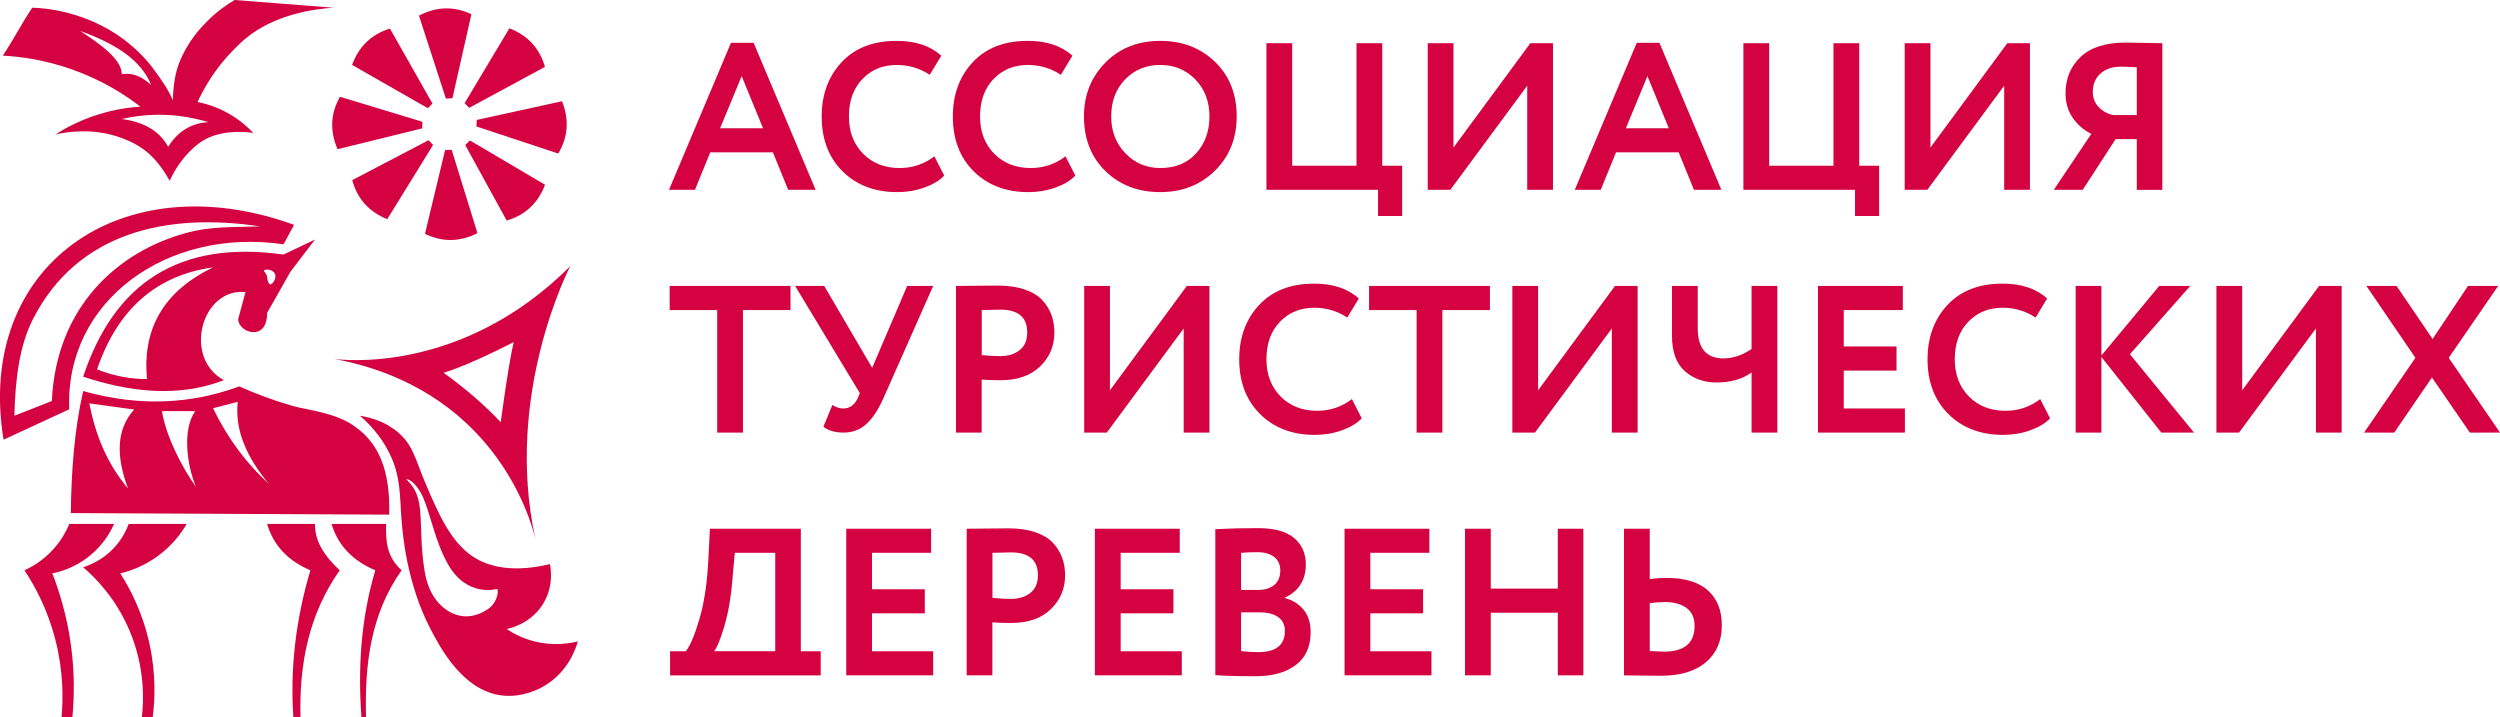 <?xml version="1.0" encoding="UTF-8"?> <svg xmlns="http://www.w3.org/2000/svg" xmlns:xlink="http://www.w3.org/1999/xlink" xmlns:xodm="http://www.corel.com/coreldraw/odm/2003" xml:space="preserve" width="153mm" height="43.887mm" version="1.1" style="shape-rendering:geometricPrecision; text-rendering:geometricPrecision; image-rendering:optimizeQuality; fill-rule:evenodd; clip-rule:evenodd" viewBox="0 0 761.63 218.47"> <defs> <style type="text/css"> .fil0 {fill:#D40241;fill-rule:nonzero} </style> </defs> <g id="Слой_x0020_1">  <g id="_2408983093008"> <g> <path class="fil0" d="M70.07 34.84c-3.84,-2.26 -7.43,-3.28 -9.89,-3.77 1.6,-3.45 4.23,-8.24 8.47,-13.18 0.14,-0.16 3.12,-3.61 6.12,-6.12 9.09,-7.59 21.43,-9.06 26.84,-9.42 -10.04,-0.79 -20.09,-1.57 -30.13,-2.35 -2.23,1.3 -5.33,3.4 -8.47,6.59 -1.94,1.97 -5.89,6.06 -8.48,12.71 -0.97,2.51 -1.74,6.09 -1.88,11.3 -1.02,-2.72 -3.21,-5.98 -6.12,-9.89 -0.98,-1.31 -5.19,-6.8 -12.71,-11.3 -9.44,-5.65 -19.17,-6.98 -24.01,-7.06 -3.14,4.71 -5.81,9.89 -8.95,14.6 5.38,0.29 12.82,1.26 21.19,4.24 9.29,3.3 16.21,7.82 20.72,11.3 -3.42,0.22 -7.81,0.83 -12.71,2.35 -5.62,1.75 -10.04,4.12 -13.18,6.12 4.47,-0.99 11.14,-1.71 18.36,0.47 3.54,1.07 5.95,2.45 6.59,2.82 5.6,3.29 8.31,8.21 9.89,10.83 1.02,-2.44 3.41,-6.58 7.06,-9.89 0.19,-0.17 1.24,-1.12 2.35,-1.88 5.41,-3.72 12.52,-3.29 16.01,-2.82 -1.56,-1.66 -3.87,-3.78 -7.06,-5.65l-0 -0zm-32.96 -12.24c-0.07,-4.41 -5.97,-8.8 -12.71,-13.18 10.22,3.68 18.46,8.55 21.66,16.48 -3.04,-2.82 -6.02,-3.8 -8.95,-3.3l0 0zm14.13 22.13c-2.83,-5.15 -7.82,-7.63 -14.13,-8.47 8.88,-2.04 17.67,-1.64 26.37,0.94 -5.38,0.35 -9.41,2.93 -12.24,7.53z"></path> <path class="fil0" d="M162.82 195.4c-3.76,-0.94 -6.61,-2.52 -8.47,-3.77 1.03,-0.21 7.6,-1.64 11.3,-8 3.05,-5.26 2.15,-10.46 1.88,-11.77 -13.53,3.26 -20.66,-0.41 -23.54,-2.35 -6.77,-4.55 -10.47,-13.16 -14.12,-21.66 -3.32,-7.73 -3.85,-11.98 -8.47,-16.01 -3.95,-3.43 -8.53,-4.67 -11.77,-5.18 2.71,2.32 6.3,5.99 8.95,11.3 3.63,7.3 3.14,12.99 3.77,20.72 0.37,4.61 1.68,19.16 8.71,32.78 3.08,5.98 10.02,19.04 21.9,20.42 6.22,0.73 11.36,-2.04 12.71,-2.82 7.61,-4.4 9.89,-11.96 10.36,-13.65 -2.55,0.63 -7.41,1.45 -13.18,0l0 -0zm-11.3 -14.12c-0.47,1.88 -1.38,3.25 -2.82,4.24 -6.31,4.32 -12.09,1.8 -15.54,-2.35 -2.34,-2.82 -3.34,-6.46 -3.77,-8.95 -1.24,-7.3 -0.94,-13.65 -1.41,-18.83 -0.47,-5.18 -2.24,-7.39 -4.06,-9.24 -0.06,-0.06 -0.12,-0.12 -0.17,-0.18 1.66,0 3.9,2.71 5.18,5.65 2.32,5.33 3.59,13.26 7.53,20.25 5.86,10.37 15.07,7.53 15.07,7.53 0,0 0.23,0.97 0,1.88l0 -0z"></path> <path class="fil0" d="M34.76 159.61c-0.95,2.14 -3,5.99 -7.06,9.42 -4.63,3.9 -9.43,5.18 -11.77,5.65 2.15,5.49 4.43,12.82 5.65,21.66 1.21,8.72 1.03,16.3 0.47,22.13l-3.3 0c0.49,-5.43 0.61,-13.79 -1.88,-23.54 -2.44,-9.53 -6.43,-16.69 -9.42,-21.19 2.17,-0.99 5.71,-2.94 8.95,-6.59 2.47,-2.78 3.89,-5.56 4.71,-7.53l13.65 0z"></path> <path class="fil0" d="M56.88 159.61c-1.39,2.4 -4.14,6.42 -8.95,9.89 -4.41,3.18 -8.67,4.55 -11.3,5.18 2.87,4.47 6.83,11.82 8.95,21.66 1.98,9.19 1.6,17.01 0.94,22.13l-3.3 0c0.55,-4.76 1.06,-14.94 -3.77,-26.37 -4.22,-9.99 -10.56,-16.24 -14.13,-19.3 1.93,-0.6 5.74,-2.08 9.18,-5.65 2.7,-2.81 4.05,-5.74 4.71,-7.53l17.66 0z"></path> <path class="fil0" d="M91.55 218.47l-2.18 0c-0.97,-14.29 0.56,-29.16 5.18,-44.73 -6.66,-2.81 -11.19,-7.41 -13.18,-14.12l14.6 0c-0.12,5.27 2.92,9.86 7.53,14.12 -9.39,13.31 -12.38,28.51 -11.95,44.73l0 0z"></path> <path class="fil0" d="M111.5 218.47l-1.41 0c-0.97,-14.29 -0.38,-29.16 4.24,-44.73 -6.66,-2.81 -11.34,-7.41 -13.33,-14.12l16.63 0c-0.12,5.27 0.09,9.86 4.71,14.12 -9.39,13.31 -11.26,28.51 -10.83,44.73z"></path> <path class="fil0" d="M173.74 81.08c-33.33,33.33 -70.25,28.5 -71.98,28.26 48.1,8.97 59.6,47.57 61.35,54.84 -9.73,-44.24 10.62,-83.1 10.62,-83.1zm-21.19 47.55c-4.95,-5.24 -10.74,-10.27 -17.42,-15.07 8,-2.35 21.38,-9.36 21.38,-9.36 -1.61,6.63 -3.96,24.43 -3.96,24.43l0 0z"></path> <path class="fil0" d="M163.83 170.87c-0.08,-0.34 -0.16,-0.68 -0.23,-1.02 0.12,0.49 0.19,0.84 0.23,1.02z"></path> <path class="fil0" d="M1.09 133.95l20.01 -9.27c-1.41,-32.87 29.66,-55.47 65.27,-50.25l3.23 -5.93c-52.5,-19.07 -97.23,12.48 -88.52,65.45zm56.03 -63.09c-21.27,5.66 -40.02,22.6 -41.33,51.32l-11.42 4.47c0.29,-11.12 1.53,-21.34 5.67,-29.43 13.6,-26.63 40.96,-32.49 69.21,-28.25 -8.33,0.27 -14.96,-0.02 -22.13,1.88l0 0z"></path> <path class="fil0" d="M86.37 77.56c-31.71,-4.51 -51.56,8.63 -61.03,37.19 13.42,4.48 28.51,6.6 42.85,1.08 -12.71,-7.06 -6.59,-28.25 6.59,-26.84l-2.21 8.2c-0.09,4.14 8.86,7.15 8.8,-1.84l7.06 -12.49 7.53 -9.89 -9.59 4.58 0 0zm-41.57 37.92c-5.11,0.02 -10.19,-0.95 -15.23,-2.95 6.25,-18.35 18.06,-28.65 35.31,-31.07 -14.36,6.97 -21.63,18 -20.09,34.02l-0 0zm37.51 -28.84c-0.19,-0.02 -0.31,-0.21 -0.47,-0.47 -0.43,-0.68 -0.32,-1.21 -0.47,-1.88 -0.28,-1.24 -1.12,-1.56 -0.94,-1.88 0.27,-0.49 2.62,-0.43 3.3,0.94 0.69,1.4 -0.76,3.38 -1.41,3.3l0 0z"></path> <path class="fil0" d="M108.21 130.02c-5.65,-4.3 -15.05,-5.19 -18.98,-6.32 -5.93,-1.71 -11.33,-3.73 -16.34,-5.98 -14.45,5.31 -30.15,6.32 -47.55,1.42 -2.7,11.78 -3.61,24.31 -3.77,37.17l96.99 0.48c0.38,-13.12 -2.99,-21.58 -10.35,-26.77l0 0zm-69.22 18.77c-6.01,-7.07 -9.85,-15.76 -11.77,-25.9l13.65 1.88c-5.63,6.24 -5.42,14.54 -1.88,24.01zm10.36 -23.54l10.15 0c-3.99,5.42 -2.62,16.48 0.21,23.07 -4.3,-5.91 -9.26,-15.68 -10.36,-23.07zm15.54 -0.88l7.53 -1.95c-0.95,8.94 2.99,17.14 9.42,24.95 -6.55,-6 -12.31,-13.47 -16.95,-23.01z"></path> <path class="fil0" d="M130.33 32.96l-23.07 -13.19c2.03,-5.52 5.79,-9.3 11.54,-11.06l12.95 22.84 -1.41 1.41 0 0z"></path> <path class="fil0" d="M128.64 39.1l-25.81 6.35c-2.33,-5.4 -2.22,-10.73 0.73,-15.97l25.12 7.62 -0.05 2 0 0z"></path> <path class="fil0" d="M145.25 36.53l25.96 -5.69c2.19,5.46 1.94,10.78 -1.14,15.94l-24.92 -8.25 0.1 -2 0 0z"></path> <path class="fil0" d="M141.54 31.42l13.65 -22.8c5.48,2.14 9.18,5.97 10.83,11.75l-23.09 12.49 -1.38 -1.44 0 0z"></path> <path class="fil0" d="M135.84 30.03l-8.21 -25.27c5.22,-2.72 10.53,-2.99 15.98,-0.43l-5.78 25.61 -2 0.09 0 0z"></path> <path class="fil0" d="M143.16 42.79l22.89 13.5c-2.1,5.49 -5.91,9.21 -11.69,10.9l-12.63 -23.01 1.43 -1.39 0 0z"></path> <path class="fil0" d="M131.93 44.17l-13.96 22.61c-5.45,-2.21 -9.1,-6.1 -10.66,-11.9l23.26 -12.17 1.36 1.46 -0 0z"></path> <path class="fil0" d="M137.6 45.64l7.85 25.39c-5.25,2.65 -10.58,2.84 -15.98,0.21l6.13 -25.52 2 -0.07 0 -0z"></path> </g> <path class="fil0" d="M203.81 57.83l18.89 -44.8 6.89 0 18.89 44.8 -8.36 0 -4.66 -11.42 -19.08 0 -4.66 11.42 -7.91 0zm22.14 -34.65l-6.57 15.89 13.08 0 -6.51 -15.89zm58.71 24.44l3 5.87c-1.4,1.49 -3.41,2.7 -6.03,3.64 -2.62,0.94 -5.37,1.4 -8.26,1.4 -6.85,0 -12.4,-2.11 -16.66,-6.32 -4.25,-4.21 -6.38,-9.79 -6.38,-16.72 0,-6.68 2.02,-12.19 6.06,-16.53 4.04,-4.34 9.64,-6.51 16.78,-6.51 5.74,0 10.27,1.51 13.59,4.53l-3.51 5.81c-3.02,-2 -6.38,-3 -10.08,-3 -4.21,0 -7.69,1.43 -10.43,4.28 -2.74,2.85 -4.12,6.66 -4.12,11.42 0,4.64 1.44,8.41 4.31,11.33 2.87,2.91 6.58,4.37 11.14,4.37 3.96,0 7.49,-1.19 10.59,-3.57zm39.95 0l3 5.87c-1.4,1.49 -3.41,2.7 -6.03,3.64 -2.62,0.94 -5.37,1.4 -8.26,1.4 -6.85,0 -12.4,-2.11 -16.66,-6.32 -4.25,-4.21 -6.38,-9.79 -6.38,-16.72 0,-6.68 2.02,-12.19 6.06,-16.53 4.04,-4.34 9.64,-6.51 16.78,-6.51 5.74,0 10.27,1.51 13.59,4.53l-3.51 5.81c-3.02,-2 -6.38,-3 -10.08,-3 -4.21,0 -7.69,1.43 -10.43,4.28 -2.74,2.85 -4.12,6.66 -4.12,11.42 0,4.64 1.44,8.41 4.31,11.33 2.87,2.91 6.58,4.37 11.14,4.37 3.96,0 7.49,-1.19 10.59,-3.57zm5.62 -12.13c0,-6.55 2.18,-12.03 6.54,-16.43 4.36,-4.4 9.92,-6.61 16.69,-6.61 6.72,0 12.28,2.13 16.69,6.38 4.4,4.25 6.61,9.81 6.61,16.66 0,6.68 -2.21,12.19 -6.64,16.53 -4.42,4.34 -9.98,6.51 -16.66,6.51 -6.72,0 -12.27,-2.13 -16.66,-6.38 -4.38,-4.25 -6.57,-9.81 -6.57,-16.66zm8.3 0c0,4.47 1.44,8.2 4.31,11.2 2.87,3 6.41,4.5 10.63,4.5 4.59,0 8.24,-1.49 10.94,-4.47 2.7,-2.98 4.05,-6.72 4.05,-11.23 0,-4.59 -1.44,-8.36 -4.31,-11.3 -2.87,-2.94 -6.43,-4.4 -10.69,-4.4 -4.3,0 -7.86,1.47 -10.69,4.4 -2.83,2.94 -4.24,6.7 -4.24,11.3zm47.29 22.34l0 -44.67 7.85 0 0 37.33 19.59 0 0 -37.33 7.85 0 0 37.33 6.06 0 0 15.32 -7.34 0 0 -7.98 -34.01 0zm56.03 0l-6.89 0 0 -44.67 7.85 0 0 31.78 23.42 -31.78 6.89 0 0 44.67 -7.85 0 0 -31.72 -23.42 31.72zm37.91 0l18.89 -44.8 6.89 0 18.89 44.8 -8.36 0 -4.66 -11.42 -19.08 0 -4.66 11.42 -7.91 0zm22.14 -34.65l-6.57 15.89 13.08 0 -6.51 -15.89zm29.23 34.65l0 -44.67 7.85 0 0 37.33 19.59 0 0 -37.33 7.85 0 0 37.33 6.06 0 0 15.32 -7.34 0 0 -7.98 -34.01 0zm56.03 0l-6.89 0 0 -44.67 7.85 0 0 31.78 23.42 -31.78 6.89 0 0 44.67 -7.85 0 0 -31.72 -23.42 31.72zm63.82 0l0 -15.44 -6.45 0 -10.02 15.44 -8.81 0 11.42 -17.04c-2.3,-1.15 -4.18,-2.78 -5.65,-4.88 -1.47,-2.11 -2.2,-4.61 -2.2,-7.5 0,-4.47 1.53,-8.16 4.6,-11.07 3.06,-2.91 7.66,-4.37 13.78,-4.37 0.98,0 2.86,0.03 5.65,0.1 2.79,0.06 4.61,0.1 5.46,0.1l0 44.67 -7.79 0zm-7.15 -22.78l7.15 0 0 -14.55c-2.17,-0.13 -3.81,-0.19 -4.91,-0.19 -2.55,0 -4.61,0.7 -6.16,2.11 -1.55,1.4 -2.33,3.23 -2.33,5.49 0,1.91 0.61,3.5 1.82,4.75 1.21,1.26 2.69,2.05 4.44,2.39zm-439.82 59.41l0 -7.34 36.82 0 0 7.34 -14.49 0 0 37.33 -7.85 0 0 -37.33 -14.49 0zm80.28 -7.34l-15.19 34.27c-1.57,3.53 -3.32,6.15 -5.23,7.85 -1.91,1.7 -4.21,2.55 -6.89,2.55 -2.6,0 -4.64,-0.6 -6.13,-1.79l2.74 -6.64c1.06,0.72 2.17,1.08 3.32,1.08 1.96,0 3.42,-1.04 4.4,-3.13l0.64 -1.53 -19.72 -32.67 8.87 0 14.61 24.95 10.66 -24.95 7.91 0zm14.8 44.67l-7.85 0 0 -44.67c0.77,0 2.8,-0.02 6.09,-0.06 3.3,-0.04 5.5,-0.06 6.6,-0.06 3.15,0 5.88,0.39 8.2,1.18 2.32,0.79 4.12,1.87 5.39,3.25 1.28,1.38 2.21,2.89 2.81,4.53 0.6,1.64 0.89,3.44 0.89,5.39 0,4.04 -1.45,7.47 -4.34,10.27 -2.89,2.81 -6.89,4.21 -12,4.21 -2.6,0 -4.53,-0.06 -5.81,-0.19l0 16.15zm5.62 -37.46c-0.94,0 -2.81,0.04 -5.62,0.13l0 13.72c2.04,0.21 3.89,0.32 5.55,0.32 2.47,0 4.47,-0.61 6,-1.82 1.53,-1.21 2.3,-3.01 2.3,-5.39 0,-4.64 -2.74,-6.96 -8.23,-6.96zm32.48 37.46l-6.89 0 0 -44.67 7.85 0 0 31.78 23.42 -31.78 6.89 0 0 44.67 -7.85 0 0 -31.72 -23.42 31.72zm74.67 -10.21l3 5.87c-1.4,1.49 -3.41,2.7 -6.03,3.64 -2.62,0.94 -5.37,1.4 -8.26,1.4 -6.85,0 -12.4,-2.11 -16.66,-6.32 -4.25,-4.21 -6.38,-9.78 -6.38,-16.72 0,-6.68 2.02,-12.19 6.06,-16.53 4.04,-4.34 9.64,-6.51 16.78,-6.51 5.74,0 10.27,1.51 13.59,4.53l-3.51 5.81c-3.02,-2 -6.38,-3 -10.08,-3 -4.21,0 -7.69,1.43 -10.43,4.28 -2.74,2.85 -4.12,6.66 -4.12,11.42 0,4.64 1.44,8.41 4.31,11.33 2.87,2.91 6.58,4.37 11.14,4.37 3.96,0 7.49,-1.19 10.59,-3.57zm5.23 -27.12l0 -7.34 36.82 0 0 7.34 -14.49 0 0 37.33 -7.85 0 0 -37.33 -14.49 0zm50.54 37.33l-6.89 0 0 -44.67 7.85 0 0 31.78 23.42 -31.78 6.89 0 0 44.67 -7.85 0 0 -31.72 -23.42 31.72zm73.84 -44.67l0 44.67 -7.85 0 0 -18.32c-2.81,2.04 -6.36,3.06 -10.66,3.06 -3.83,0 -7.05,-1.15 -9.67,-3.45 -2.62,-2.3 -3.92,-5.91 -3.92,-10.85l0 -15.12 7.85 0 0 12.89c0,6.13 2.62,9.19 7.85,9.19 2.89,0 5.74,-0.96 8.55,-2.87l0 -19.21 7.85 0zm12.38 44.67l0 -44.67 25.85 0 0 7.34 -18 0 0 11.1 16.08 0 0 7.34 -16.08 0 0 11.55 18.63 0 0 7.34 -26.48 0zm67.71 -10.21l3 5.87c-1.4,1.49 -3.41,2.7 -6.03,3.64 -2.62,0.94 -5.37,1.4 -8.26,1.4 -6.85,0 -12.4,-2.11 -16.66,-6.32 -4.25,-4.21 -6.38,-9.78 -6.38,-16.72 0,-6.68 2.02,-12.19 6.06,-16.53 4.04,-4.34 9.64,-6.51 16.78,-6.51 5.74,0 10.27,1.51 13.59,4.53l-3.51 5.81c-3.02,-2 -6.38,-3 -10.08,-3 -4.21,0 -7.69,1.43 -10.43,4.28 -2.74,2.85 -4.12,6.66 -4.12,11.42 0,4.64 1.44,8.41 4.31,11.33 2.87,2.91 6.58,4.37 11.14,4.37 3.96,0 7.49,-1.19 10.59,-3.57zm10.79 10.21l0 -44.67 7.85 0 0 21.19 17.61 -21.19 9.45 0 -18.38 20.8 19.53 23.87 -9.96 0 -18.25 -23.04 0 23.04 -7.85 0zm49.78 0l-6.89 0 0 -44.67 7.85 0 0 31.78 23.42 -31.78 6.89 0 0 44.67 -7.85 0 0 -31.72 -23.42 31.72zm78.94 -44.67l-15.06 21.89 15.63 22.78 -9.19 0 -11.55 -16.78 -11.49 16.78 -9.19 0 15.64 -22.78 -14.93 -21.89 9.19 0 10.98 16.15 10.78 -16.15 9.19 0zm-556.93 118.63l0 -7.34 4.79 0c1.32,-1.62 2.71,-4.92 4.18,-9.92 1.47,-5 2.37,-11.16 2.71,-18.47l0.45 -8.93 27.7 0 0 37.33 6.06 0 0 7.34 -7.34 0 -31.21 0 -7.34 0zm19.02 -29.55c-0.38,5.23 -1.17,9.93 -2.36,14.1 -1.19,4.17 -2.28,6.87 -3.25,8.1l18.63 0 0 -29.99 -12.32 0 -0.7 7.79zm34.65 29.55l0 -44.67 25.85 0 0 7.34 -18 0 0 11.1 16.08 0 0 7.34 -16.08 0 0 11.55 18.63 0 0 7.34 -26.48 0zm44.54 0l-7.85 0 0 -44.67c0.77,0 2.8,-0.02 6.09,-0.06 3.3,-0.04 5.5,-0.06 6.6,-0.06 3.15,0 5.88,0.39 8.2,1.18 2.32,0.79 4.12,1.87 5.39,3.25 1.28,1.38 2.21,2.89 2.81,4.53 0.6,1.64 0.89,3.44 0.89,5.39 0,4.04 -1.45,7.47 -4.34,10.27 -2.89,2.81 -6.89,4.21 -12,4.21 -2.6,0 -4.53,-0.06 -5.81,-0.19l0 16.15zm5.62 -37.46c-0.94,0 -2.81,0.04 -5.62,0.13l0 13.72c2.04,0.21 3.89,0.32 5.55,0.32 2.47,0 4.47,-0.61 6,-1.82 1.53,-1.21 2.3,-3.01 2.3,-5.39 0,-4.64 -2.74,-6.96 -8.23,-6.96zm25.59 37.46l0 -44.67 25.85 0 0 7.34 -18 0 0 11.1 16.08 0 0 7.34 -16.08 0 0 11.55 18.63 0 0 7.34 -26.48 0zm36.69 -0.06l0 -44.48c4.17,-0.21 8.47,-0.32 12.89,-0.32 5.06,0 8.77,1.01 11.14,3.03 2.36,2.02 3.54,4.69 3.54,8.01 0,4.76 -2.13,8.15 -6.38,10.15l0 0.13c2.34,0.6 4.23,1.77 5.68,3.51 1.45,1.74 2.17,4.04 2.17,6.89 0,4.42 -1.52,7.76 -4.56,10.02 -3.04,2.26 -7.05,3.38 -12.03,3.38 -5.4,0 -9.55,-0.11 -12.44,-0.32zm13.4 -19.14l-5.55 0 0 11.81c1.79,0.21 3.51,0.32 5.17,0.32 5.45,0 8.17,-2.15 8.17,-6.45 0,-1.87 -0.68,-3.29 -2.04,-4.24 -1.36,-0.96 -3.28,-1.44 -5.74,-1.44zm-0.64 -18.32c-1.87,0 -3.51,0.06 -4.91,0.19l0 11.3 5.3 0c1.96,0 3.55,-0.5 4.79,-1.5 1.23,-1 1.85,-2.48 1.85,-4.44 0,-1.79 -0.63,-3.16 -1.88,-4.12 -1.25,-0.96 -2.97,-1.44 -5.14,-1.44zm26.61 37.52l0 -44.67 25.85 0 0 7.34 -18 0 0 11.1 16.08 0 0 7.34 -16.08 0 0 11.55 18.63 0 0 7.34 -26.48 0zm64.97 0l0 -19.08 -20.42 0 0 19.08 -7.85 0 0 -44.67 7.85 0 0 18.25 20.42 0 0 -18.25 7.79 0 0 44.67 -7.79 0zm32.48 -22.34c-0.98,0 -2.47,0.11 -4.47,0.32l0 14.61c2.81,0.13 4.25,0.19 4.34,0.19 6.21,0 9.32,-2.62 9.32,-7.85 0,-2.43 -0.82,-4.24 -2.46,-5.46 -1.64,-1.21 -3.88,-1.82 -6.73,-1.82zm-4.47 -22.34l0 15.32c1.66,-0.21 3.36,-0.32 5.11,-0.32 5.62,0 9.83,1.28 12.64,3.83 2.81,2.55 4.21,6.08 4.21,10.59 0,4.76 -1.62,8.52 -4.85,11.26 -3.23,2.74 -7.79,4.12 -13.66,4.12 -1.57,0 -3.67,-0.02 -6.29,-0.06 -2.62,-0.04 -4.29,-0.06 -5.01,-0.06l0 -44.67 7.85 0z"></path> </g> </g> </svg> 